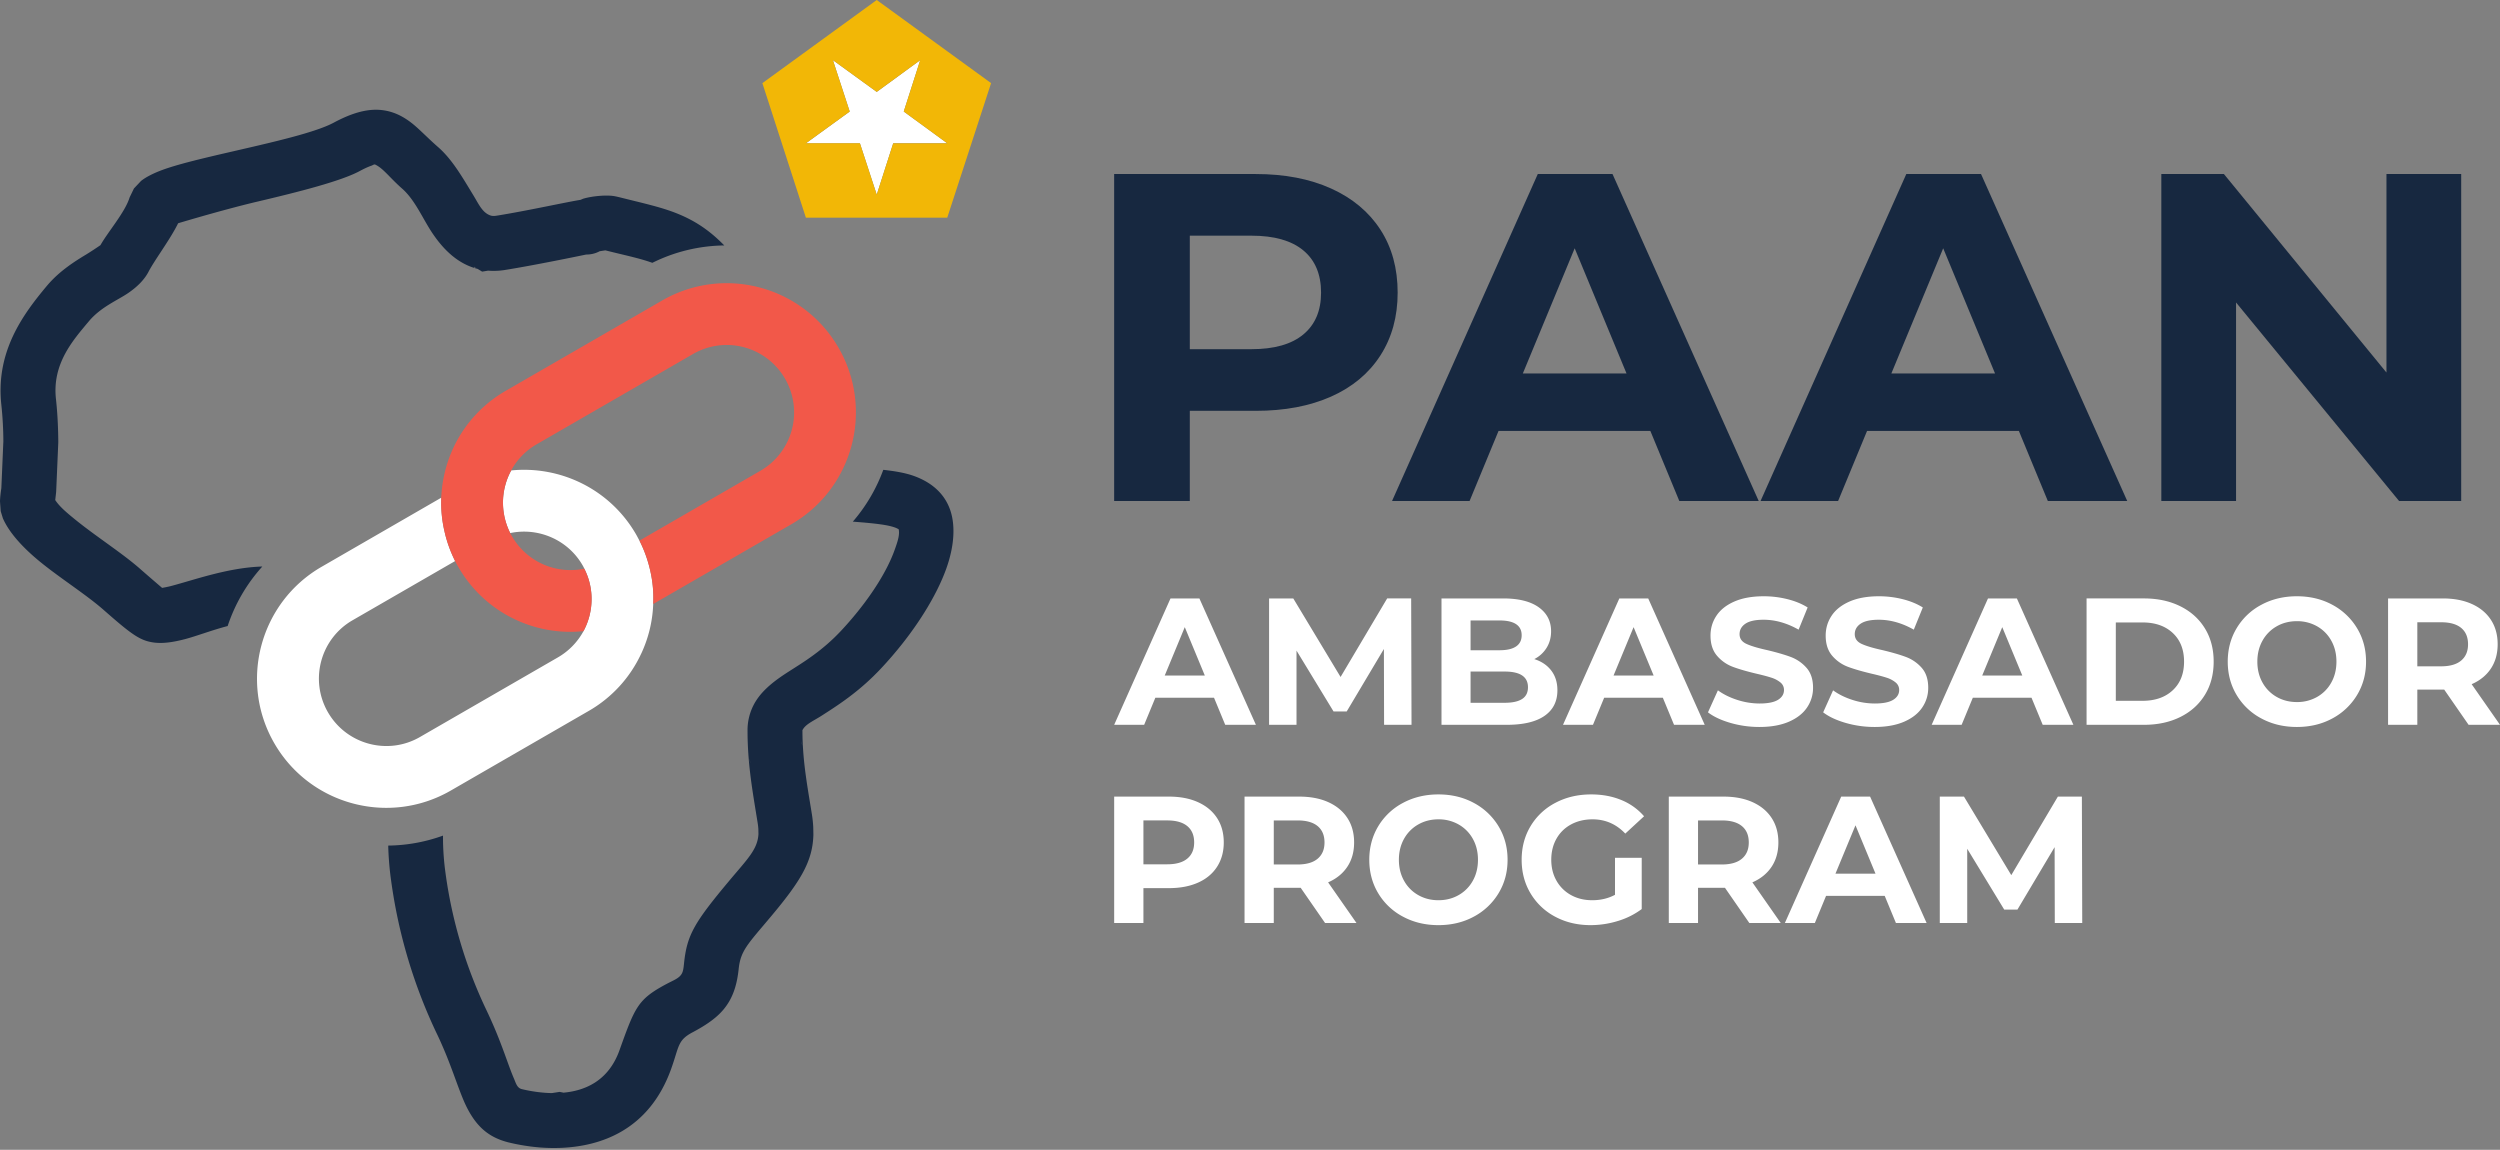 <svg width="237" height="109" fill="none" xmlns="http://www.w3.org/2000/svg"><rect width="100%" height="100%" fill="#808080" stroke="none"/><path d="M119.037 16.498c2.745 0 5.129.457 7.151 1.372 2.023.915 3.579 2.214 4.672 3.897 1.092 1.682 1.638 3.675 1.638 5.977 0 2.273-.546 4.258-1.638 5.956-1.093 1.697-2.649 2.996-4.672 3.896-2.022.9-4.406 1.35-7.151 1.35h-6.243v8.547h-7.173V16.498h13.416zm-.398 16.604c2.154 0 3.793-.465 4.915-1.395 1.121-.93 1.683-2.25 1.683-3.963 0-1.741-.562-3.077-1.683-4.007-1.122-.93-2.761-1.395-4.915-1.395h-5.845v10.76h5.845zM156.453 40.85h-14.39l-2.746 6.643h-7.35l13.815-30.995h7.084l13.86 30.995h-7.528l-2.745-6.642zm-2.258-5.445-4.915-11.867-4.915 11.867h9.83zM191.389 40.85h-14.391l-2.745 6.643h-7.351l13.816-30.995h7.084l13.859 30.995h-7.527l-2.745-6.642zm-2.259-5.445-4.915-11.867-4.915 11.867h9.83zM233.321 16.498v30.995h-5.889l-15.454-18.819v18.819h-7.084V16.498h5.933l15.409 18.818V16.498h7.085z" fill="#172840"/><path d="M115.089 66.145h-5.562l-1.061 2.567h-2.842l5.34-11.98h2.738l5.358 11.98h-2.91l-1.061-2.567zm-.872-2.105-1.9-4.587-1.9 4.587h3.8zM131.211 68.712l-.017-7.188-3.525 5.921h-1.25l-3.509-5.767v7.034h-2.601v-11.98h2.294l4.484 7.445 4.416-7.446h2.276l.034 11.981h-2.602zM145.451 62.482c.685.217 1.221.58 1.609 1.087.388.508.582 1.132.582 1.874 0 1.05-.408 1.857-1.223 2.422-.817.565-2.006.847-3.569.847h-6.196v-11.98h5.853c1.461 0 2.582.279 3.364.838.781.56 1.172 1.318 1.172 2.276 0 .582-.139 1.101-.419 1.558a2.936 2.936 0 0 1-1.173 1.078zm-6.041-3.663v2.824h2.755c.685 0 1.204-.12 1.557-.359.355-.24.531-.593.531-1.061 0-.468-.176-.819-.531-1.053-.353-.234-.872-.35-1.557-.35h-2.755zm3.234 7.805c.73 0 1.281-.12 1.652-.36s.556-.61.556-1.112c0-.993-.736-1.489-2.208-1.489h-3.234v2.961h3.234zM157.637 66.145h-5.562l-1.061 2.567h-2.841l5.34-11.98h2.738l5.357 11.98h-2.91l-1.061-2.567zm-.872-2.105-1.9-4.587-1.9 4.587h3.8zM166.794 68.917a9.814 9.814 0 0 1-2.748-.385c-.884-.257-1.594-.59-2.13-1.001l.942-2.088c.513.376 1.123.679 1.831.907a6.874 6.874 0 0 0 2.122.342c.787 0 1.369-.117 1.746-.35.376-.234.565-.545.565-.933a.893.893 0 0 0-.334-.71 2.536 2.536 0 0 0-.856-.454c-.348-.114-.819-.24-1.412-.377-.913-.217-1.66-.433-2.242-.65a3.647 3.647 0 0 1-1.498-1.044c-.416-.48-.624-1.118-.624-1.917 0-.696.187-1.326.565-1.891.376-.565.943-1.013 1.702-1.344.759-.33 1.686-.496 2.781-.496.765 0 1.512.091 2.242.274.731.182 1.37.445 1.918.787l-.856 2.105c-1.107-.627-2.214-.941-3.321-.941-.776 0-1.349.125-1.72.376-.37.251-.556.582-.556.993 0 .41.214.716.642.916.428.2 1.081.396 1.96.59.912.217 1.66.434 2.242.65.581.217 1.081.56 1.497 1.027.417.468.625 1.102.625 1.9a3.28 3.28 0 0 1-.573 1.874c-.383.565-.956 1.013-1.721 1.344-.764.33-1.694.496-2.789.496zM177.714 68.917a9.792 9.792 0 0 1-2.747-.385c-.885-.257-1.595-.59-2.131-1.001l.941-2.088c.513.376 1.124.679 1.831.907a6.879 6.879 0 0 0 2.122.342c.787 0 1.37-.117 1.746-.35.377-.234.565-.545.565-.933a.89.89 0 0 0-.334-.71 2.517 2.517 0 0 0-.856-.454c-.348-.114-.818-.24-1.411-.377-.913-.217-1.661-.433-2.243-.65a3.65 3.65 0 0 1-1.497-1.044c-.416-.48-.625-1.118-.625-1.917 0-.696.189-1.326.565-1.891.376-.565.944-1.013 1.703-1.344.759-.33 1.686-.496 2.781-.496.765 0 1.512.091 2.243.274.73.182 1.368.445 1.916.787l-.855 2.105c-1.107-.627-2.214-.941-3.32-.941-.776 0-1.35.125-1.721.376s-.556.582-.556.993c0 .41.214.716.641.916.428.2 1.082.396 1.96.59.913.217 1.661.434 2.242.65.582.217 1.081.56 1.498 1.027.416.468.624 1.102.624 1.9 0 .685-.19 1.31-.573 1.874-.382.565-.955 1.013-1.719 1.344-.765.33-1.695.496-2.79.496zM192.587 66.145h-5.563l-1.061 2.567h-2.841l5.34-11.98h2.738l5.357 11.98h-2.909l-1.061-2.567zm-.874-2.105-1.899-4.587-1.9 4.587h3.799zM197.807 56.731h5.442c1.301 0 2.45.249 3.449.745.999.496 1.775 1.195 2.327 2.096.554.902.83 1.952.83 3.15s-.276 2.247-.83 3.149c-.552.901-1.328 1.6-2.327 2.097-.999.496-2.148.744-3.449.744h-5.442v-11.98zm5.305 9.705c1.198 0 2.154-.334 2.867-1.002.713-.667 1.07-1.571 1.07-2.712 0-1.141-.357-2.046-1.07-2.713-.713-.667-1.669-1.001-2.867-1.001h-2.533v7.428h2.533zM217.745 68.917c-1.243 0-2.364-.268-3.362-.804a5.962 5.962 0 0 1-2.345-2.217c-.565-.94-.848-2-.848-3.174 0-1.176.283-2.234.848-3.175a5.962 5.962 0 0 1 2.345-2.217c.998-.536 2.119-.804 3.362-.804 1.244 0 2.363.268 3.355.804a6.05 6.05 0 0 1 2.345 2.217c.571.941.856 2 .856 3.175 0 1.175-.285 2.233-.856 3.174a6.05 6.05 0 0 1-2.345 2.217c-.992.536-2.111.804-3.355.804zm0-2.362a3.8 3.8 0 0 0 1.918-.487 3.501 3.501 0 0 0 1.343-1.361c.325-.582.488-1.244.488-1.985 0-.742-.163-1.404-.488-1.986a3.5 3.5 0 0 0-1.343-1.36 3.8 3.8 0 0 0-1.918-.488c-.707 0-1.346.162-1.916.488a3.503 3.503 0 0 0-1.344 1.36c-.325.582-.488 1.244-.488 1.986 0 .741.163 1.403.488 1.985a3.504 3.504 0 0 0 1.344 1.36c.57.326 1.209.488 1.916.488zM234.022 68.712l-2.31-3.337h-2.55v3.337h-2.773v-11.98h5.186c1.061 0 1.982.176 2.763.53.783.354 1.384.856 1.806 1.506.423.65.634 1.42.634 2.31 0 .89-.214 1.658-.642 2.303-.428.644-1.036 1.138-1.823 1.48L237 68.712h-2.978zm-.051-7.633c0-.674-.217-1.19-.65-1.55-.434-.359-1.067-.538-1.9-.538h-2.259v4.176h2.259c.833 0 1.466-.183 1.9-.548.433-.365.65-.879.65-1.54zM110.811 75.518c1.061 0 1.982.176 2.763.53.782.354 1.384.856 1.806 1.506.422.65.633 1.42.633 2.31 0 .88-.211 1.647-.633 2.303-.422.656-1.024 1.158-1.806 1.506-.781.348-1.702.522-2.763.522h-2.414v3.303h-2.773v-11.98h5.187zm-.155 6.418c.833 0 1.466-.18 1.9-.54.434-.359.651-.87.651-1.531 0-.673-.217-1.19-.651-1.55-.434-.358-1.067-.538-1.9-.538h-2.259v4.159h2.259zM125.615 87.498l-2.311-3.337h-2.55v3.337h-2.772v-11.98h5.185c1.062 0 1.983.176 2.765.53.781.354 1.382.856 1.805 1.506.422.65.633 1.42.633 2.31 0 .89-.214 1.658-.642 2.303-.428.644-1.035 1.138-1.823 1.48l2.688 3.851h-2.978zm-.052-7.633c0-.673-.217-1.19-.65-1.55-.434-.358-1.067-.538-1.9-.538h-2.259v4.176h2.259c.833 0 1.466-.183 1.9-.548.433-.365.65-.878.65-1.54zM136.363 87.703c-1.244 0-2.365-.268-3.363-.805a5.974 5.974 0 0 1-2.345-2.216c-.564-.941-.847-2-.847-3.175 0-1.175.283-2.233.847-3.175A5.975 5.975 0 0 1 133 76.116c.998-.536 2.119-.805 3.363-.805 1.244 0 2.362.269 3.355.805a6.04 6.04 0 0 1 2.344 2.216c.571.942.856 2 .856 3.175 0 1.175-.285 2.234-.856 3.175a6.04 6.04 0 0 1-2.344 2.216c-.993.537-2.111.805-3.355.805zm0-2.362c.707 0 1.346-.163 1.917-.488a3.497 3.497 0 0 0 1.344-1.36c.325-.582.487-1.244.487-1.986 0-.741-.162-1.403-.487-1.985a3.498 3.498 0 0 0-1.344-1.36 3.804 3.804 0 0 0-1.917-.489c-.707 0-1.346.163-1.916.488a3.498 3.498 0 0 0-1.344 1.36c-.325.583-.488 1.245-.488 1.986 0 .742.163 1.404.488 1.986a3.497 3.497 0 0 0 1.344 1.36c.57.325 1.209.488 1.916.488zM153.102 81.319h2.533v4.86a7.251 7.251 0 0 1-2.259 1.13 8.773 8.773 0 0 1-2.585.394c-1.243 0-2.361-.265-3.354-.796a5.926 5.926 0 0 1-2.337-2.208c-.565-.941-.847-2.005-.847-3.192 0-1.186.282-2.25.847-3.192a5.905 5.905 0 0 1 2.354-2.208c1.004-.53 2.133-.796 3.389-.796 1.049 0 2.002.177 2.858.531a5.66 5.66 0 0 1 2.156 1.54l-1.78 1.643c-.855-.9-1.888-1.352-3.098-1.352-.764 0-1.442.16-2.036.48-.593.32-1.056.77-1.387 1.352-.33.582-.496 1.25-.496 2.002 0 .742.166 1.404.496 1.986a3.516 3.516 0 0 0 1.378 1.36c.588.325 1.258.488 2.012.488.798 0 1.517-.171 2.156-.513v-3.51zM165.835 87.498l-2.31-3.337h-2.551v3.337h-2.772v-11.98h5.186c1.061 0 1.983.176 2.764.53.782.354 1.384.856 1.806 1.506.422.65.633 1.42.633 2.31 0 .89-.214 1.658-.641 2.303-.429.644-1.036 1.138-1.823 1.48l2.687 3.851h-2.979zm-.051-7.633c0-.673-.216-1.19-.651-1.55-.433-.358-1.066-.538-1.899-.538h-2.26v4.176h2.26c.833 0 1.466-.183 1.899-.548.435-.365.651-.878.651-1.54zM178.672 84.93h-5.562l-1.061 2.568h-2.842l5.34-11.98h2.738l5.357 11.98h-2.909l-1.061-2.567zm-.873-2.104-1.899-4.587-1.9 4.587h3.799zM194.794 87.498l-.017-7.188-3.525 5.922h-1.25l-3.509-5.768v7.034h-2.601v-11.98h2.294l4.484 7.445 4.416-7.445h2.276l.034 11.98h-2.602z" fill="#fff"/><path fill-rule="evenodd" clip-rule="evenodd" d="M83.735 44.54c1.068.117 2.093.284 2.935.592 1.697.62 2.877 1.689 3.407 3.212.496 1.422.417 3.38-.38 5.591-.915 2.537-2.773 5.546-5.187 8.335-.333.384-.674.765-1.028 1.14-.222.237-.445.46-.665.677l-.047.047c-1.784 1.733-3.488 2.822-4.88 3.714-.803.514-1.521.798-1.814 1.363l-.005.009c-.005.017.001.037.001.059 0 .64.024 1.25.066 1.846v.002c.141 2.057.487 3.934.829 6.061a11.487 11.487 0 0 1 .128 1.21c.007.225.01.45.014.674 0 .044 0 .088-.002.133-.087 2.432-1.164 4.266-3.963 7.61-2.218 2.654-2.933 3.266-3.117 5.035v.002c-.141 1.342-.444 2.295-.899 3.08-.656 1.13-1.663 1.973-3.484 2.938-1.427.76-1.254 1.332-2.02 3.465-2.102 5.851-6.739 7.373-10.622 7.489l-.05.001c-.593.016-1.17 0-1.71-.041h-.001a19.056 19.056 0 0 1-2.988-.473l-.006-.001c-1.899-.464-3.031-1.489-3.934-3.217-.55-1.053-1.003-2.489-1.714-4.332l-.022-.057a37.954 37.954 0 0 0-.76-1.83c-.12-.271-.246-.55-.385-.837l-.004-.008a49.108 49.108 0 0 1-4.357-14.597c-.019-.137-.039-.278-.055-.413-.057-.464-.1-.896-.132-1.312l-.004-.059a26.293 26.293 0 0 1-.076-1.487 15.718 15.718 0 0 0 5.192-.945c-.003.641.017 1.319.079 2.078l.004.069c.027.324.06.661.105 1.021l.001.011.045.339.001.01a43.849 43.849 0 0 0 3.892 13.034 42.748 42.748 0 0 1 1.31 3.049c.53 1.367.892 2.495 1.276 3.389.213.494.3.919.771 1.036.494.118 1.258.272 2.156.34l.003.001c.22.017.446.027.68.031l.738-.114.366.075c2.003-.185 4.249-1.083 5.3-4.01v-.001c1.478-4.11 1.725-4.836 4.476-6.3l.003-.002c.685-.363 1.176-.529 1.423-.954.147-.253.178-.577.223-1.008.279-2.67.953-3.83 4.302-7.835 1.686-2.015 2.674-2.947 2.751-4.401a36.6 36.6 0 0 0-.01-.495 6.134 6.134 0 0 0-.065-.566c-.368-2.29-.73-4.314-.883-6.53-.049-.711-.077-1.44-.077-2.204a5.22 5.22 0 0 1 .636-2.557c.556-1.017 1.5-1.886 2.814-2.76 1.266-.844 2.988-1.787 4.787-3.525l.033-.033c.184-.18.37-.366.556-.563l.001-.002c.302-.32.595-.647.88-.977 1.947-2.248 3.489-4.648 4.226-6.693.284-.788.517-1.469.395-1.997a2.784 2.784 0 0 0-.313-.15c-.433-.159-.938-.25-1.47-.322-.827-.114-1.706-.18-2.563-.248a15.81 15.81 0 0 0 2.887-4.912zm-7.667 26.142a2.568 2.568 0 0 0-.14-.413l.14.413zm-5.055 1.246c.034.14.081.279.14.413l-.14-.413zM21.582 59.348c-1.547.407-2.968.961-4.059 1.245-1.637.428-2.63.44-3.505.206-1.059-.282-2.04-1.09-4.202-2.985-1.65-1.447-4.066-2.97-5.98-4.527C2.171 51.932.867 50.5.271 49.13l-.205-.672L0 47.532c.01-.445.082-.961.127-1.249H.126l.003-.031.19-4.423a34.449 34.449 0 0 0-.19-3.438c-.56-5.072 2.069-8.605 4.301-11.275 1.13-1.352 2.522-2.258 3.759-3.002a31.315 31.315 0 0 0 1.335-.874c.687-1.228 2.348-3.14 2.76-4.517l.414-.856.671-.712c.43-.346 1.197-.758 2.254-1.127 3.826-1.338 13.118-2.84 16.016-4.4 2.268-1.22 3.79-1.374 5.016-1.12.863.18 1.641.576 2.431 1.203.687.546 1.42 1.335 2.462 2.248h.001c1.363 1.197 2.346 2.952 3.332 4.565.493.807.857 1.67 1.648 1.912l.024.007c.154.042.327.036.525.004 2.882-.46 6.73-1.315 7.951-1.5l.258-.11c.867-.256 2.295-.39 3.07-.22.144.03.29.064.437.1 2.2.555 3.91.918 5.439 1.54l.064.026c1.528.631 2.912 1.493 4.364 2.985a15.723 15.723 0 0 0-6.819 1.648c-1.225-.443-2.604-.717-4.32-1.15h-.001a4.728 4.728 0 0 0-.136-.032l-.535.082c-.39.211-.83.32-1.273.313-.74.154-4.967 1.027-7.68 1.46a6.75 6.75 0 0 1-1.629.069l-.559.093-.43-.26a6.52 6.52 0 0 1-.27-.075l.075-.042-.149-.089.072.13c-1.64-.5-2.916-1.691-3.981-3.26-.944-1.387-1.66-3.184-2.91-4.28-1.154-1.012-1.77-1.904-2.54-2.272-.108-.053-.212.05-.381.11-.32.11-.676.278-1.09.5-1.79.963-5.78 1.976-9.691 2.897-2.82.663-6.45 1.732-7.527 2.054-.766 1.56-2.195 3.425-2.816 4.613-.382.729-1.043 1.411-1.96 2.03-1.013.683-2.567 1.31-3.686 2.649-1.48 1.77-3.492 4.003-3.121 7.364.153 1.392.212 2.781.221 4.04 0 .043 0 .087-.002.13l-.196 4.555a2.804 2.804 0 0 1-.01.144l-.035.323-.046.392c.401.623 1.111 1.214 1.886 1.844 1.963 1.597 4.435 3.168 6.126 4.65.948.831 1.85 1.603 2.12 1.833.18-.03.54-.097.841-.175 2.172-.567 5.408-1.752 8.66-1.85a15.814 15.814 0 0 0-3.287 5.642z" fill="#172840"/><path fill-rule="evenodd" clip-rule="evenodd" d="M60.775 61.99a12.15 12.15 0 0 1-4.957 5.402l-13.083 7.553c-5.848 3.376-13.35 1.371-16.73-4.483-3.38-5.853-1.365-13.353 4.483-16.73l11.352-6.554a11.85 11.85 0 0 0 .301 3.208c.214.956.554 1.89 1.002 2.804l-9.727 5.615c-3.043 1.757-4.088 5.666-2.325 8.72 1.764 3.054 5.672 4.104 8.715 2.347L52.89 62.32a6.402 6.402 0 0 0 2.424-2.485c.51-.943.772-2.004.767-3.081a6.24 6.24 0 0 0-.69-2.847 2.416 2.416 0 0 0-.162-.317c-1.416-2.454-4.23-3.608-6.856-3.056a6.246 6.246 0 0 1-.69-2.847 6.342 6.342 0 0 1 .783-3.09c4.645-.464 9.352 1.763 11.835 6.065.113.195.21.397.32.59.463.903.79 1.847 1.017 2.793.238 1.067.342 2.142.286 3.218a12.09 12.09 0 0 1-1.148 4.728z" fill="#fff"/><path fill-rule="evenodd" clip-rule="evenodd" d="M42.14 50.386a11.974 11.974 0 0 1-.31-3.203 12.465 12.465 0 0 1 1.148-4.73 12.213 12.213 0 0 1 4.972-5.408l14.815-8.554c5.866-3.386 13.353-1.372 16.732 4.48 3.38 5.855 1.38 13.346-4.485 16.733l-13.091 7.558a11.336 11.336 0 0 0-.294-3.212 11.956 11.956 0 0 0-1.006-2.8l11.462-6.619a6.384 6.384 0 0 0 2.339-8.729 6.382 6.382 0 0 0-8.728-2.338l-14.815 8.553a6.36 6.36 0 0 0-2.423 2.485 6.394 6.394 0 0 0-.772 3.082 6.65 6.65 0 0 0 .68 2.855l.176.306a6.391 6.391 0 0 0 6.848 3.063c.462.908.687 1.883.694 2.844a6.395 6.395 0 0 1-.771 3.082 12.236 12.236 0 0 1-11.847-6.059 8.158 8.158 0 0 1-.318-.588 11.97 11.97 0 0 1-1.006-2.801z" fill="#F25849"/><path fill-rule="evenodd" clip-rule="evenodd" d="m83.114 18.458-1.593-4.873h-5.124l4.155-3.011-1.593-4.873 4.155 3.012L87.237 5.7l-1.561 4.873 4.123 3.011h-5.123l-1.562 4.873z" fill="#fff"/><path fill-rule="evenodd" clip-rule="evenodd" d="M76.397 20.635v-.003L72.274 7.884V7.88L83.114 0l10.84 7.879v.005L89.8 20.632v.003H76.397zm6.717-2.177 1.562-4.873h5.123l-4.123-3.011L87.238 5.7l-4.124 3.012L78.959 5.7l1.593 4.873-4.155 3.011h5.124l1.593 4.873z" fill="#F2B706"/></svg>